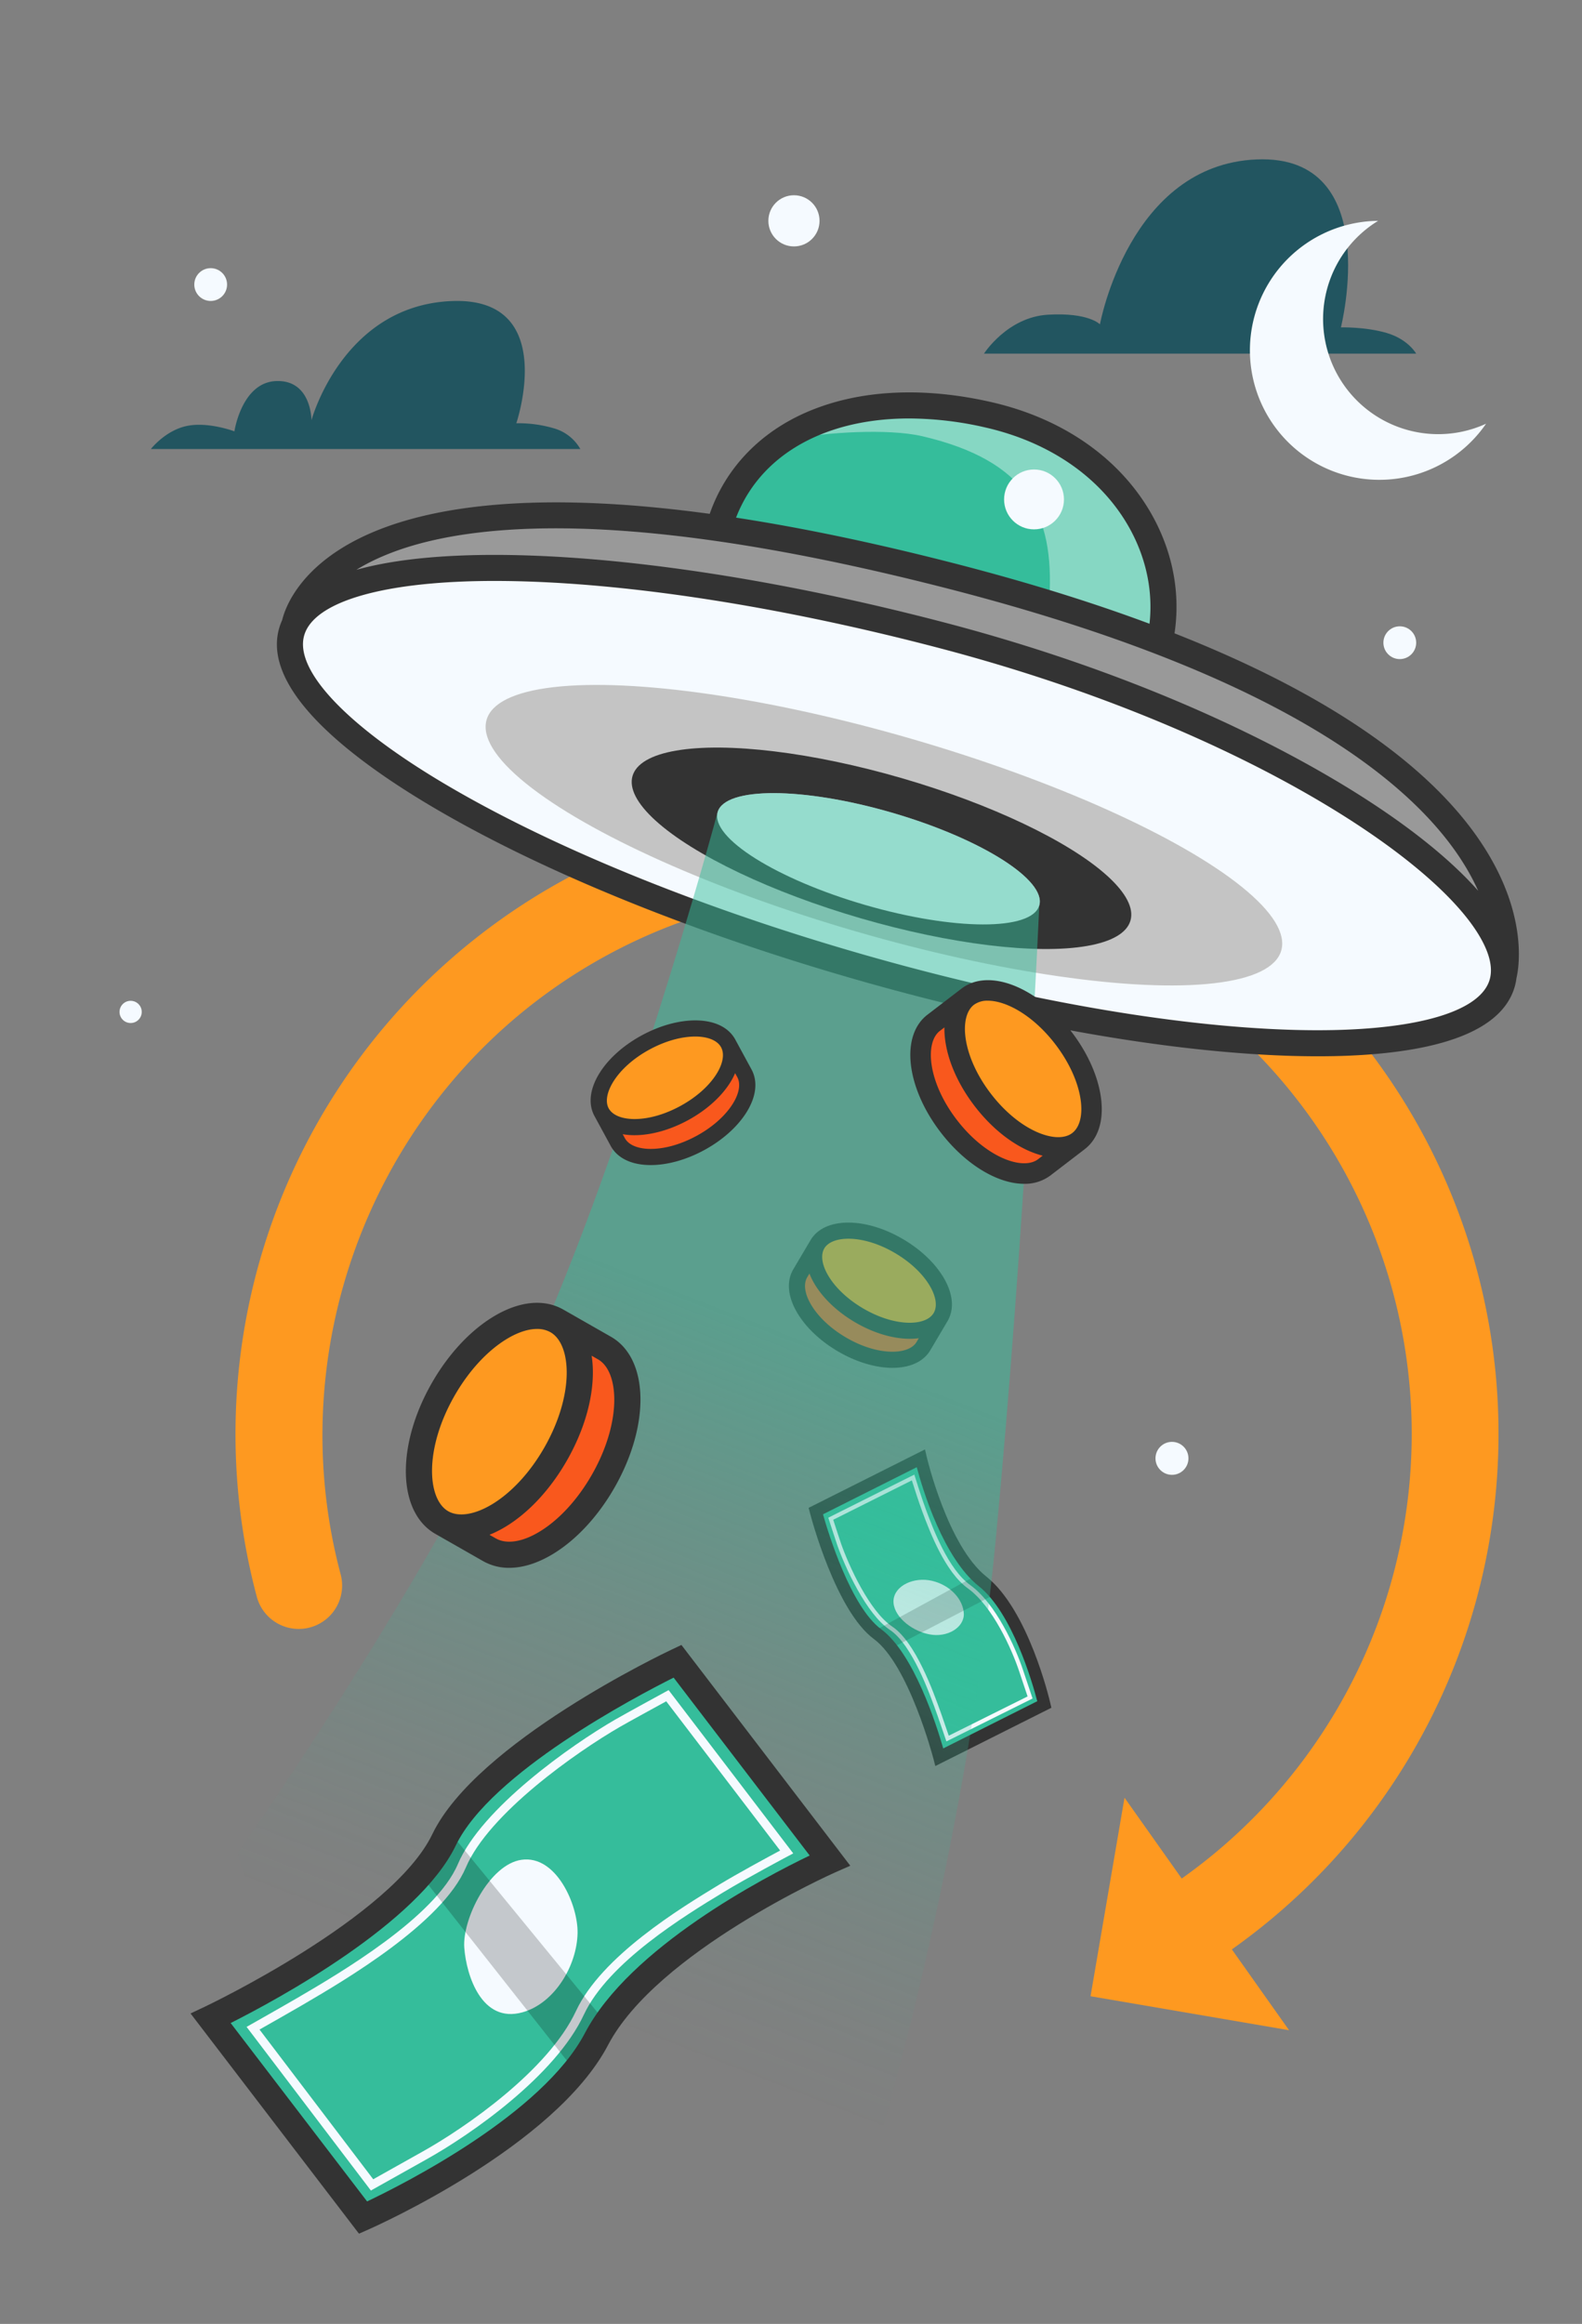 <?xml version="1.0" encoding="UTF-8"?> <svg xmlns="http://www.w3.org/2000/svg" xmlns:xlink="http://www.w3.org/1999/xlink" id="SatOuRemb-anim" viewBox="0 0 729.022 1070.752"><rect x="0" y="0" width="729.022" height="1070.752" fill="#808080" stroke="none"/><style> #vaisseau{ animation: flying-UFO 2s ease-in-out infinite alternate; } @keyframes flying-UFO { 33% { transform : translateY(2%); } 66% { transform : translateY(-2%); } } #gros-billet, #piece-1{ animation: flying-UFO2 2s ease-in-out infinite alternate; } @keyframes flying-UFO2 { 33% { transform : translateY(4%); } 66% { transform : translateY(-6%); } } #petit-billet, #piece-3{ animation: flying-UFO3 2s ease-in-out infinite alternate; } @keyframes flying-UFO3 { 33% { transform : translateY(2.5%); } 66% { transform : translateY(-6%); } } #piece-4{ animation: flying-UFO4 2s ease-in-out infinite alternate; } @keyframes flying-UFO4 { 33% { transform : translateY(3.5%); } 66% { transform : translateY(-5%); } } #piece-2{ animation: flying-UFO5 2s ease-in-out infinite alternate; } @keyframes flying-UFO5 { 33% { transform : translateY(5.5%); } 66% { transform : translateY(-8.5%); } } #halo-lumineux-UFO{ animation: clignotement-UFO 2s ease-in-out infinite alternate; } @keyframes clignotement-UFO { 0% { opacity : 100%; } 33% { transform : translateY(2%); opacity : 60%; } 50% { opacity : 100%; } 66% { transform : translateY(-2%); opacity : 20%; } 100% { opacity : 100%; } } #fleche-actu{ animation: fleche-actu-loop 4s linear infinite; transform-origin: center; transform-box: fill-box; } @keyframes fleche-actu-loop { from{ transform: rotate(0deg) scale(.965); } to{ transform: rotate(360deg) scale(.965); } } #nuage-gauche{ animation: nuage-g-move 8.5s linear infinite; transform-origin: bottom; transform-box: fill-box; } @keyframes nuage-g-move { 0% { opacity: 0; transform: translateX(-75px); } 50% { opacity: 1; transform: translateX(50px); } 100% { opacity: 0; transform: translateX(160px); } } #nuage-droite{ animation: nuage-d-move 5.5s linear infinite; transform-origin: bottom; transform-box: fill-box; } @keyframes nuage-d-move { 0% { opacity: 0; transform: translateX(0px); } 50% { opacity: 1; transform: translateX(40px); } 100% { opacity: 0; transform: translateX(75px); } } #etoile-UFO1{ animation: scintillement-star1 1.2s ease-in-out infinite alternate; } @keyframes scintillement-star1 { 0% { opacity: 0;} 50% { opacity: 1;} 100% { opacity: 0;} } #etoile-UFO2, #etoile-UFO4{ animation: scintillement-star2 1.6s ease-in-out infinite alternate; } @keyframes scintillement-star2 { 0% { opacity: 0;} 50% { opacity: 1;} 100% { opacity: 0;} } #etoile-UFO3{ animation: scintillement-star3 .9s ease-in-out infinite alternate; } @keyframes scintillement-star3 { 0% { opacity: 0;} 50% { opacity: 1;} 100% { opacity: 0;} } #etoile-UFO5{ animation: scintillement-star4 1s ease-in-out infinite alternate; } @keyframes scintillement-star4 { 0% { opacity: 0;} 50% { opacity: 1;} 100% { opacity: 0;} } </style><defs><linearGradient id="Dégradé_sans_nom_22" data-name="Dégradé sans nom 22" x1="237.783" y1="970.163" x2="466.234" y2="386.384" gradientUnits="userSpaceOnUse"><stop offset="0.08" stop-color="#35bd9b" stop-opacity="0"></stop><stop offset="0.135" stop-color="#35bd9b" stop-opacity="0.047"></stop><stop offset="0.225" stop-color="#35bd9b" stop-opacity="0.176"></stop><stop offset="0.338" stop-color="#35bd9b" stop-opacity="0.387"></stop><stop offset="0.469" stop-color="#35bd9b" stop-opacity="0.675"></stop><stop offset="0.6" stop-color="#35bd9b"></stop></linearGradient></defs><title>SatOuRemb</title><path id="nuage-droite" d="M453.446,162.939H652.609s-3.673-6.607-13.577-9.519-21.112-2.57-21.112-2.57,20.142-79.729-38.728-77.394-72.314,75.981-72.314,75.981-5.2-5.557-23.963-4.437S453.446,162.939,453.446,162.939Z" style="fill: #225560"></path><path id="nuage-gauche" d="M69.536,206.882H267.428a20.471,20.471,0,0,0-11.543-9.34,57.838,57.838,0,0,0-17.949-2.522s19.9-58.581-30.146-56.29-64.261,54.9-64.261,54.9.074-18.478-16.042-18.064-19.464,23.18-19.464,23.18-12-4.553-21.93-2.483S69.536,206.882,69.536,206.882Z" style="fill: #225560"></path><path id="fleche-actu" d="M637.08,492.556A291.041,291.041,0,0,0,118.347,735.745a20,20,0,0,0,38.647-10.315c-26.931-100.913,12.278-209.271,97.567-269.636a250.991,250.991,0,1,1,290,409.739h0L518.2,828.292,502.548,919.77l91.478,15.654-26.358-37.241A290.991,290.991,0,0,0,637.08,492.556Z" style="fill: #fe9920"></path><g id="vaisseau"><ellipse cx="432.342" cy="271.649" rx="83.801" ry="104.945" transform="translate(50.898 611.08) rotate(-73.807)" style="fill: #35bd9b"></ellipse><path d="M532.433,289.992c7.508-45.669-32.769-90.313-89.961-99.715-28.326-4.657-55.485.209-76.6,11.851,14.275-2.881,43.4-4.8,59.057-1.156,48.585,11.309,60.856,36.324,58.662,74.637" style="fill: #fff;opacity: 0.4"></path><path d="M444.646,363.276a134.041,134.041,0,0,1-37.348-5.388c-58.749-17.061-95.309-69.627-81.5-117.179,6.77-23.313,23.6-41.574,47.392-51.42,23.6-9.769,52.6-11.138,83.865-3.964,32.283,7.411,58.148,25.252,72.83,50.237,12.285,20.907,15.482,44.711,9,67.028C528.034,339.954,489.262,363.276,444.646,363.276ZM418.979,192.808c-41.071,0-72.191,18.649-81.657,51.248-11.964,41.2,20.928,87.092,73.322,102.308s104.754-5.923,116.718-47.121l5.761,1.674-5.761-1.674c5.55-19.114,2.772-39.57-7.823-57.6-12.992-22.11-36.136-37.957-65.17-44.621A158.625,158.625,0,0,0,418.979,192.808Z" style="fill: #333"></path><path d="M135.738,287.709S150.2,191.6,437.319,265.137s255.6,184.378,255.6,184.378" style="fill: #999"></path><path d="M692.233,453.034c-11.613,39.991-145.9,36.148-299.929-8.584S122.817,331.038,134.43,291.047s145.114-38.922,300.246,1.833C590.566,333.835,703.847,413.044,692.233,453.034Z" style="fill: #f5faff"></path><path d="M686.905,395.3c-13.912-24.214-38.141-46.981-72.013-67.67-43.416-26.517-102.659-49.5-176.085-68.305-173.829-44.524-250.133-27.478-283.533-5.338-19.568,12.97-24.27,27.606-25.242,31.719a26.8,26.8,0,0,0-1.364,3.668c-8.268,28.473,33.239,60.174,69.514,81.753,49.131,29.227,117.476,57.313,192.449,79.085s147.731,34.663,204.873,36.3c3.873.11,7.826.172,11.823.172,39.549,0,83.159-6.116,90.668-31.975a26.584,26.584,0,0,0,.833-4.1C699.725,446.878,703.909,424.9,686.905,395.3ZM435.83,270.95C595.719,311.9,654.737,364.043,676.091,400.572a101.85,101.85,0,0,1,5.092,9.88c-16.285-18.484-43.112-38.5-77.8-57.821-48.089-26.786-105.9-49.454-167.182-65.554-75.61-19.863-148.565-31.012-205.426-31.393-.973-.006-1.944-.01-2.925-.01-21.309,0-44.776,1.585-63.651,6.881,18.609-11.446,45.719-17.829,80.693-18.951C294.526,242.012,358.771,251.212,435.83,270.95ZM686.472,451.361c-4.645,15.99-38.534,24.65-90.624,23.154C539.693,472.908,468,460.184,393.977,438.688S252.6,389.535,204.317,360.814c-44.8-26.648-68.769-52.1-64.125-68.093,4.57-15.738,37.276-25.046,87.715-25.046.92,0,1.853,0,2.787.009,55.887.374,127.789,11.383,202.458,31,132.387,34.78,227.173,94.746,249.144,133.51C686.571,439.735,687.975,446.183,686.472,451.361Z" style="fill: #333"></path><ellipse cx="407.331" cy="384.819" rx="46.18" ry="190.66" transform="translate(-75.817 668.671) rotate(-73.807)" style="fill: #c4c4c4"></ellipse><ellipse cx="406.216" cy="390.858" rx="33.642" ry="119.468" transform="translate(-82.422 671.955) rotate(-73.807)" style="fill: #333"></ellipse><circle cx="476.504" cy="230.113" r="13.795" style="fill: #f5faff"></circle></g><g id="petit-billet"><path d="M481.265,785.333l-48.4,24.3s-11.407-44.1-28.468-56.7-28.468-56.7-28.468-56.7l48.4-24.3s9.666,41.781,28.467,56.7S481.265,785.333,481.265,785.333Z" style="fill: #35bd9b"></path><path d="M436.123,802.36l-.345-1.015c-.027-.079-2.679-7.891-3.7-10.756l-.125-.353c-3.44-9.676-11.5-32.333-21.853-39.25-10.928-7.3-20.686-28.852-24.318-39.229-.84-2.4-3.717-11.332-3.839-11.711l-.247-.765,39.649-19.856.327,1.056c.03.1,3.05,9.852,5.145,15.44,3.3,8.8,10.155,27.112,20.3,34.412,11.762,8.459,20.86,28.7,24.381,39.331.831,2.508,4.071,12.15,4.071,12.15l.259.775ZM383.974,700.236c.732,2.271,2.888,8.931,3.578,10.9,3.561,10.171,13.074,31.265,23.59,38.29,10.874,7.262,19.076,30.33,22.578,40.18l.125.352c.8,2.255,2.6,7.542,3.362,9.767l36.329-18.089c-.785-2.339-3.124-9.307-3.812-11.384-3.45-10.414-12.323-30.221-23.695-38.4-10.612-7.631-17.606-26.3-20.967-35.275-1.7-4.545-4-11.794-4.851-14.49Z" style="fill: #f5faff"></path><path d="M444.145,743.294c-.385-6.383-6.174-12.909-14.563-14.908s-17.35,2.169-17.827,8.938S419.408,751.243,428.1,753,444.53,749.676,444.145,743.294Z" style="fill: #f5faff"></path><polygon points="402.936 751.459 450.269 725.673 458.284 734.694 410.834 759.386 402.936 751.459" style="opacity: 0.2"></polygon><path d="M431.016,813.709l-.873-3.37c-.111-.432-11.356-43.282-27.416-55.14-17.659-13.04-29.043-56.416-29.52-58.256l-.568-2.2,53.622-26.924.807,3.482c.094.408,9.669,41,27.476,55.129C473.894,741.784,483.6,782.954,484,784.7l.5,2.154ZM379.251,697.717c2.534,8.928,12.856,42.651,26.816,52.959,15.03,11.1,25.515,44.173,28.6,54.91l43.326-21.754c-2.248-8.594-11.5-40.743-26.94-52.994-16.33-12.955-25.791-44.3-28.589-54.817Z" style="fill: #333"></path></g><g id="piece-3"><path d="M425.523,620.246c-5.177,8.754-22.077,8.338-37.747-.929s-24.178-23.875-19-32.629l7.916-13.387,56.748,33.559Z" style="fill: #f9581d"></path><ellipse cx="405.065" cy="590.08" rx="18.414" ry="32.964" transform="translate(-309.035 638.384) rotate(-59.402)" style="fill: #fe9920"></ellipse><path d="M434.951,588.877c-3.9-6.7-10.518-13.031-18.631-17.829-17.7-10.464-36.5-10.3-42.812.372l-7.916,13.386c-3.216,5.437-2.623,12.493,1.67,19.865,3.9,6.7,10.519,13.031,18.632,17.829,8.736,5.166,17.741,7.741,25.381,7.741,7.835,0,14.235-2.71,17.43-8.113l7.916-13.387C439.837,603.3,439.244,596.248,434.951,588.877Zm-43.964-18.136c6.031,0,13.724,2.032,21.569,6.672,7.045,4.166,12.728,9.559,16,15.185,2.843,4.881,3.461,9.394,1.695,12.379s-6,4.6-11.665,4.48c-6.509-.16-13.973-2.543-21.017-6.709s-12.729-9.559-16-15.185c-2.843-4.882-3.461-9.394-1.7-12.38C381.544,572.358,385.6,570.741,390.987,570.741Zm-1.329,45.394c-7.045-4.166-12.729-9.559-16-15.186-2.843-4.882-3.461-9.394-1.7-12.38l1.052-1.779a31.151,31.151,0,0,0,2.169,4.494c3.9,6.7,10.519,13.031,18.632,17.829s16.849,7.545,24.6,7.736q.437.01.865.011a30.484,30.484,0,0,0,4.116-.272l-1.05,1.776C418.8,624.355,404.5,624.913,389.658,616.135Z" style="fill: #333"></path></g><g id="halo-lumineux-UFO"><ellipse cx="404.812" cy="395.69" rx="22.141" ry="77.163" transform="translate(-88.073 674.091) rotate(-73.807)" style="fill: #f5faff"></ellipse><path d="M478.914,417.209c3.41-11.743-27-30.9-67.927-42.782s-76.866-12-80.276-.257c0,0-44.593,165.976-93.033,266.38S109.656,853.578,109.656,853.578s7.471,60.44,120.426,108,174.73,25.761,174.73,25.761,40.279-133.651,53.93-276.771S478.914,417.209,478.914,417.209Z" style="opacity: 0.5;fill: url(#Dégradé_sans_nom_22)"></path></g><path id="lune" d="M662.755,200.035a53.044,53.044,0,0,1-27.691-98.286,59.666,59.666,0,1,0,49.748,93.48A52.83,52.83,0,0,1,662.755,200.035Z" style="fill: #f5faff"></path><g id="piece-2"><path d="M343.036,494.519c4.887,9-4.213,23.388-20.325,32.136s-33.134,8.544-38.021-.457l-7.473-13.763,58.346-31.68Z" style="fill: #f9581d"></path><ellipse cx="306.39" cy="496.595" rx="33.196" ry="18.544" transform="translate(-199.826 206.377) rotate(-28.5)" style="fill: #fe9920"></ellipse><path d="M346.309,492.742l-7.474-13.764,0,0c-3.037-5.589-9.438-8.724-18.027-8.827-7.811-.079-16.7,2.349-25.041,6.878-18.193,9.879-27.777,26.213-21.82,37.185l7.472,13.763c3.036,5.592,9.439,8.728,18.03,8.832l.434,0c7.7,0,16.42-2.436,24.607-6.881,8.341-4.529,15.234-10.657,19.407-17.255C348.488,505.411,349.344,498.333,346.309,492.742Zm-46.991-9.172c7.114-3.862,14.57-5.978,21.046-5.978l.353,0c5.688.068,9.906,1.868,11.573,4.936v0c1.667,3.069.879,7.588-2.162,12.4-3.5,5.542-9.423,10.759-16.666,14.692s-14.809,6.06-21.4,5.976c-5.689-.068-9.907-1.868-11.573-4.937C277.145,504.5,284.055,491.858,299.318,483.57ZM337.6,508.691c-3.5,5.542-9.424,10.76-16.667,14.692s-14.845,6.059-21.4,5.976c-5.689-.068-9.908-1.868-11.574-4.937l-.993-1.83a31.386,31.386,0,0,0,5,.45c.144,0,.289,0,.434,0,7.7,0,16.419-2.436,24.607-6.881,8.342-4.529,15.234-10.657,19.407-17.255a31.48,31.48,0,0,0,2.348-4.443l.994,1.83C341.431,499.365,340.643,503.883,337.6,508.691Z" style="fill: #333"></path></g><g id="piece-1"><path d="M481.251,537.827c-10.268,7.868-30.009-.655-44.094-19.037s-17.178-39.66-6.909-47.528l15.7-12.031,51,66.564Z" style="fill: #f9581d"></path><ellipse cx="471.451" cy="492.513" rx="23.423" ry="41.929" transform="translate(-202.327 388.311) rotate(-37.46)" style="fill: #fe9920"></ellipse><path d="M507.284,505.3c-1.417-9.758-6.215-20.373-13.507-29.89-15.9-20.755-38.167-29.5-50.688-19.909l-15.7,12.031c-12.519,9.593-9.867,33.366,6.037,54.122,11.538,15.057,26.423,23.793,38.506,23.793a19.631,19.631,0,0,0,12.182-3.884l15.7-12.031C506.193,524.64,508.846,516.035,507.284,505.3ZM486.31,481.128c6.332,8.263,10.475,17.327,11.667,25.523,1.034,7.111-.382,12.728-3.884,15.412-7.029,5.384-24.158-.751-37.5-18.164s-14.811-35.55-7.783-40.935a10.389,10.389,0,0,1,6.425-1.891C463.658,461.073,476.094,467.794,486.31,481.128Zm-45.419,34.8c-13.344-17.414-14.812-35.549-7.783-40.935l2.105-1.614c-.2,10.794,4.563,24.036,13.913,36.238s20.9,20.248,31.367,22.864l-2.1,1.611C471.363,539.478,454.233,533.343,440.891,515.93Z" style="fill: #333"></path></g><g id="piece-4"><path d="M278.555,621.118c14.334,8.18,14.084,35.612-.558,61.272s-38.132,39.832-52.467,31.652l-21.92-12.508,53.025-92.924Z" style="fill: #f9581d"></path><ellipse cx="230.122" cy="655.072" rx="53.494" ry="29.883" transform="translate(-452.888 530.284) rotate(-60.29)" style="fill: #fe9920"></ellipse><path d="M281.529,615.907,259.608,603.4c-8.9-5.08-20.336-3.941-32.191,3.209-10.772,6.5-20.88,17.4-28.461,30.68-16.534,28.976-15.8,59.485,1.68,69.457l21.921,12.508a24.148,24.148,0,0,0,12.122,3.128c6.257,0,13.09-2.127,20.068-6.337,10.773-6.5,20.88-17.395,28.461-30.68C299.742,656.389,299,625.879,281.529,615.907Zm-72.151,27.328c6.583-11.535,15.191-20.893,24.238-26.351,5.009-3.023,9.795-4.571,13.876-4.571a12.309,12.309,0,0,1,6.168,1.508c9.812,5.6,11.078,28.778-2.793,53.088s-34.475,35.009-44.284,29.414S195.507,667.545,209.378,643.235Zm63.408,36.182c-6.583,11.535-15.19,20.893-24.237,26.351-7.85,4.736-15.155,5.85-20.045,3.063l-2.937-1.676c12.79-5.109,26-17.267,35.721-34.3s13.464-34.594,11.353-48.205l2.94,1.678C285.392,631.928,286.658,655.107,272.786,679.417Z" style="fill: #333"></path></g><g id="etoiles-UFO"><circle id="etoile-UFO1" cx="365.872" cy="101.749" r="11.791" style="fill: #f5faff"></circle><circle id="etoile-UFO2" cx="60.199" cy="466.244" r="5.119" style="fill: #f5faff"></circle><circle id="etoile-UFO3" cx="540.07" cy="671.938" r="7.596" style="fill: #f5faff"></circle><circle id="etoile-UFO4" cx="645.055" cy="296.126" r="7.554" style="fill: #f5faff"></circle><circle id="etoile-UFO5" cx="97.088" cy="131.11" r="7.554" style="fill: #f5faff"></circle></g><g id="gros-billet"><path d="M167.321,1021.775,97.088,929.96s87.931-41.481,107.553-82.272S312.2,765.415,312.2,765.415l70.233,91.814S298.665,894.136,274.874,939.5,167.321,1021.775,167.321,1021.775Z" style="fill: #35bd9b"></path><path d="M170.913,1009.292l-57.276-75.4,1.992-1.127c.154-.087,15.481-8.76,21.084-12.04l.692-.4c18.918-11.066,63.218-36.98,73.6-61.452,10.954-25.821,52.263-54.866,72.576-66.616,4.7-2.716,22.281-12.307,23.027-12.714l1.507-.821,57.425,75.234-2.085,1.1c-.192.1-19.443,10.322-30.328,16.937-17.14,10.416-52.807,32.091-64.072,56.282-13.055,28.032-51.882,55.17-72.767,66.786-4.927,2.741-23.856,13.374-23.856,13.374Zm-51.322-74.171,52.4,68.977c4.592-2.579,18.271-10.26,22.353-12.53,20.462-11.382,58.461-37.875,71.083-64.979,11.778-25.29,48.145-47.391,65.621-58.011,8.852-5.38,23.135-13.094,28.452-15.941l-52.483-68.761c-4.47,2.441-17.577,9.611-21.435,11.843-19.912,11.518-60.355,39.868-70.9,64.715-10.9,25.693-56,52.077-75.263,63.342l-.691.405C134.326,926.76,123.957,932.646,119.591,935.121Z" style="fill: #f5faff"></path><path d="M240.691,927.2c14.923-4.126,25.169-21.581,25.462-36.475.255-13-9.8-36.135-25.843-33.822-14.812,2.135-27.337,27.353-26.357,40.524C214.912,910.321,222.024,932.356,240.691,927.2Z" style="fill: #f5faff"></path><polygon points="207.158 844.036 280.079 933.02 264.354 953.419 193.682 863.754 207.158 844.036" style="opacity: 0.2"></polygon><path d="M165.422,1029.168,87.808,927.706l6.719-3.171c.86-.406,86.236-41.05,104.707-79.448,20.312-42.224,106.732-83.367,110.4-85.1l4.382-2.066,77.81,101.718-6.979,3.079c-.818.361-82.127,36.6-104.66,79.569-24.483,46.686-106.949,83.435-110.448,84.976Zm-59.128-97.047,62.869,82.187c17.126-8.134,80.859-40.335,100.4-77.592,20.662-39.4,82.62-71.724,103.559-81.78l-62.7-81.966c-17.714,8.87-84.316,43.942-100.372,77.319C192.76,886.225,127.579,921.384,106.294,932.121Z" style="fill: #333"></path></g></svg> 